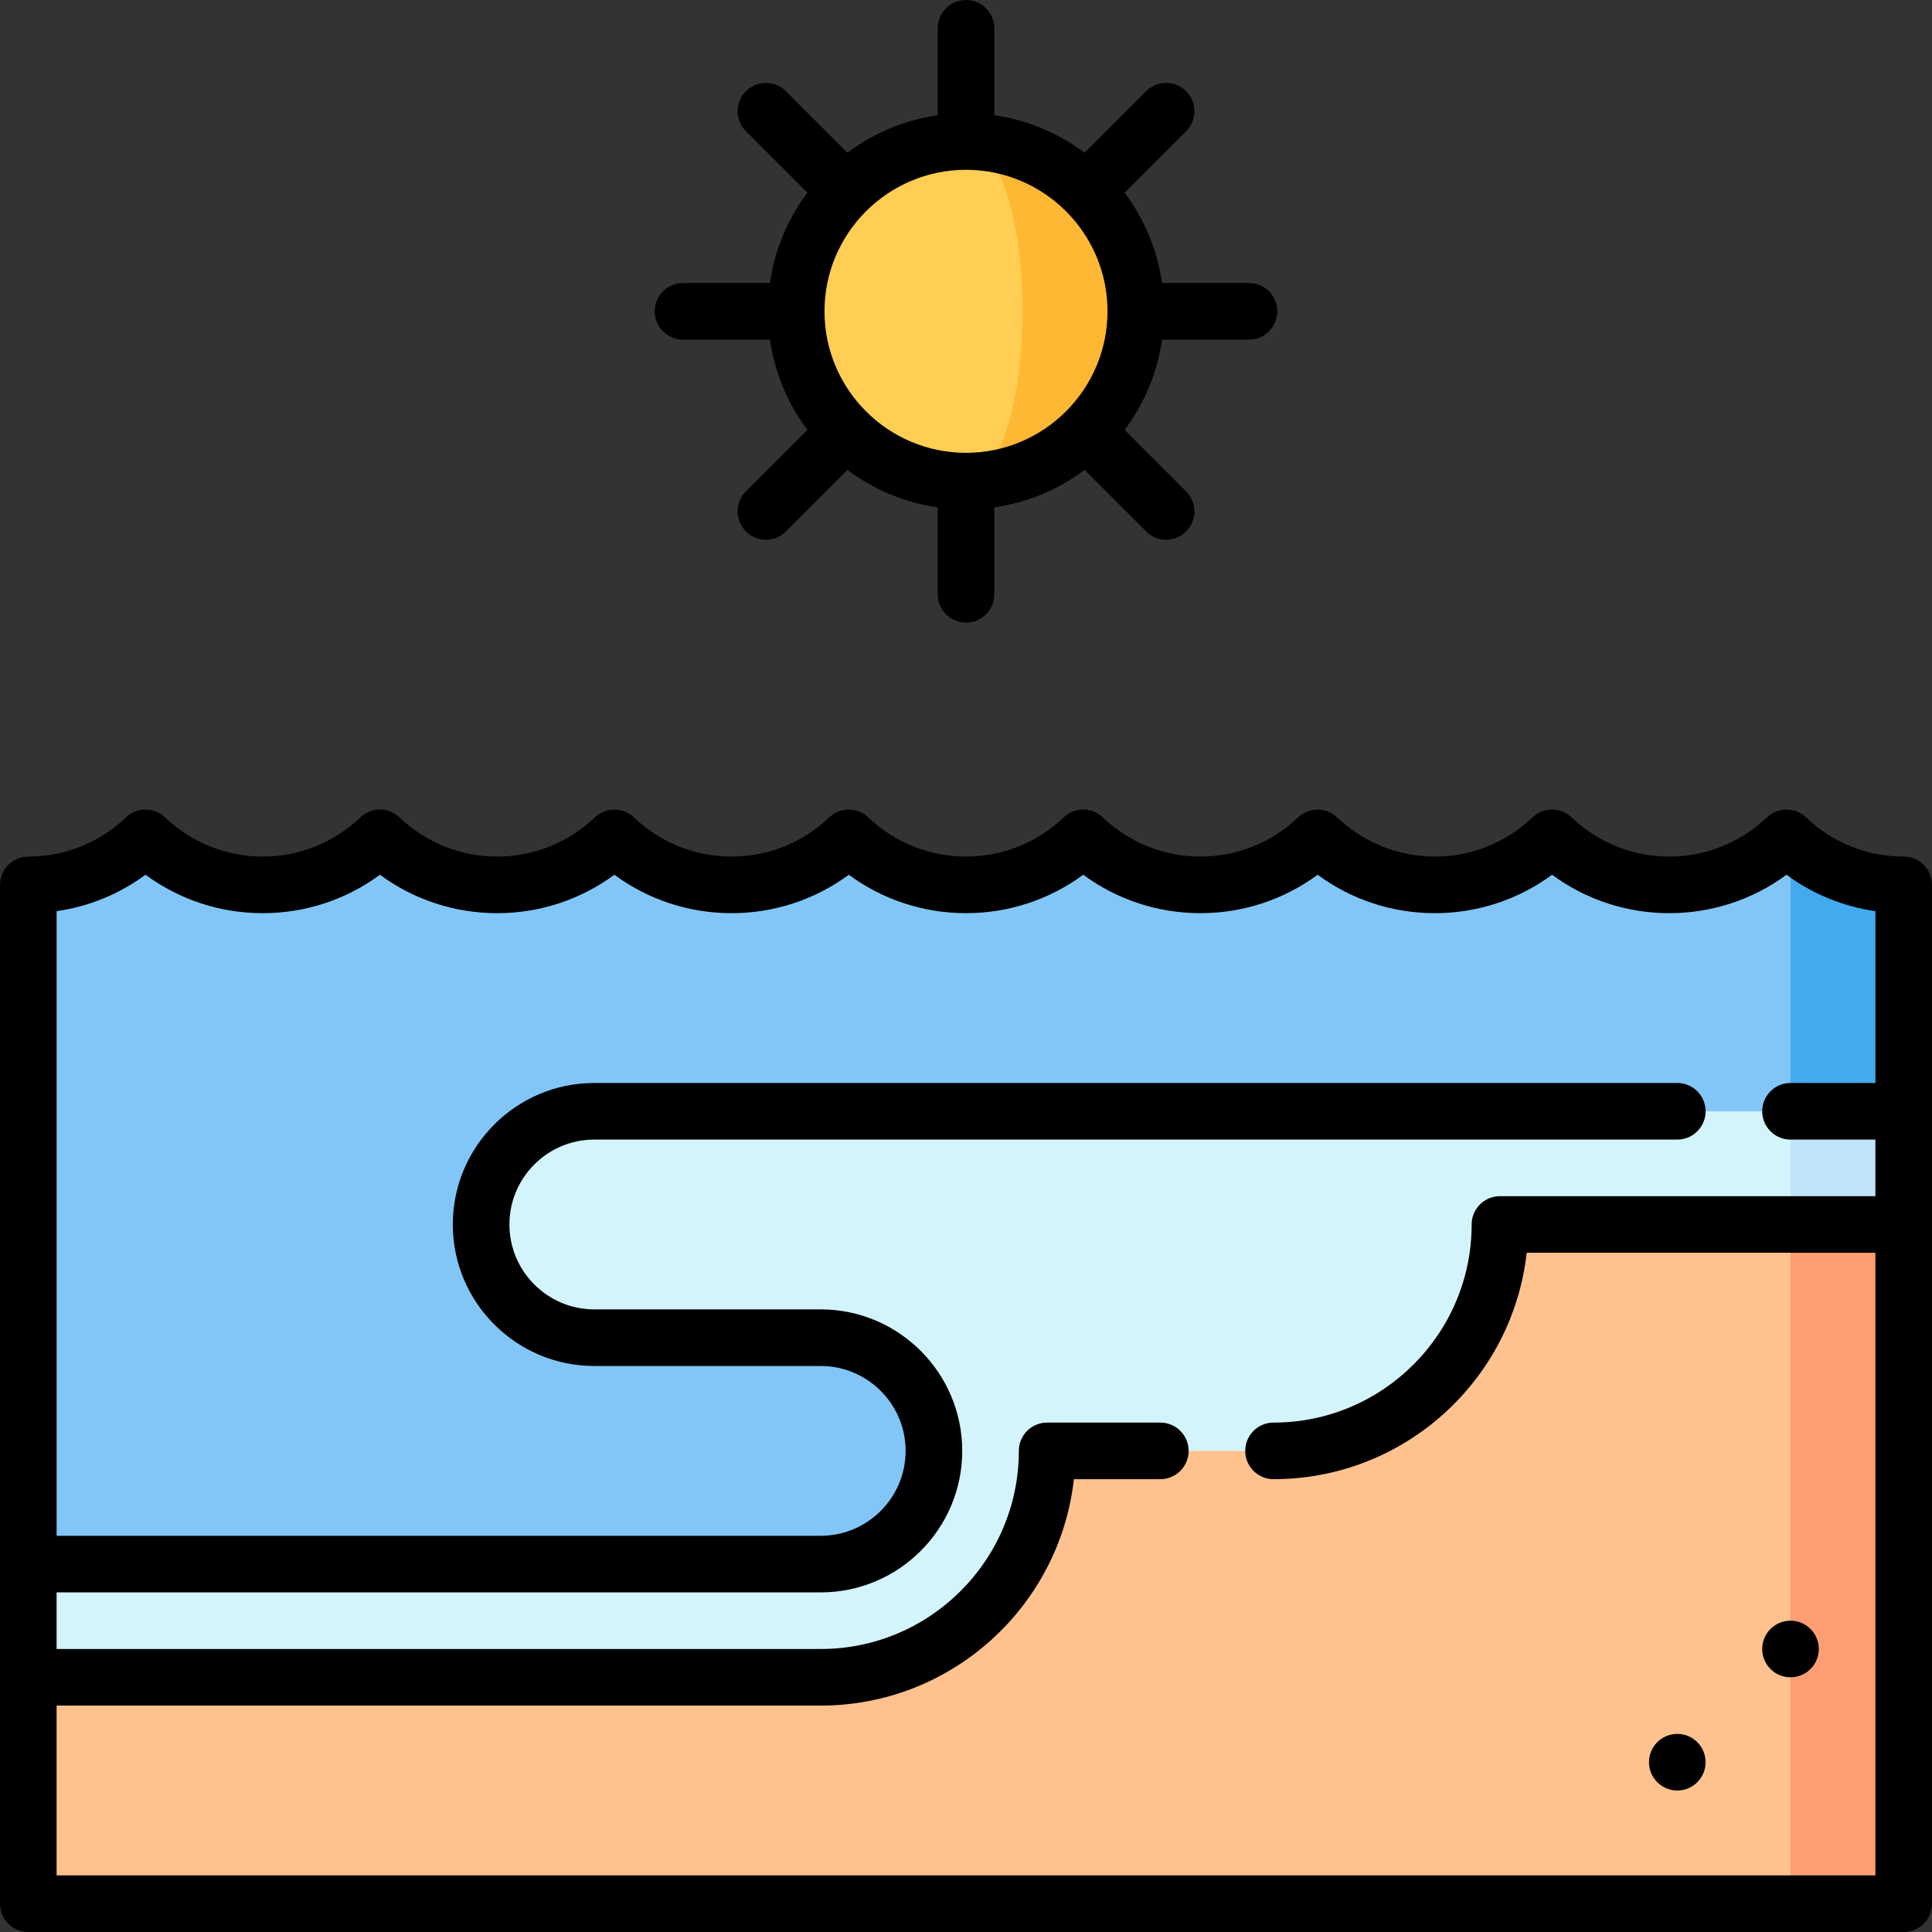 <?xml version="1.0" encoding="iso-8859-1"?>
<!-- Generator: Adobe Illustrator 21.0.0, SVG Export Plug-In . SVG Version: 6.00 Build 0)  -->
<svg version="1.1" id="Capa_1" xmlns="http://www.w3.org/2000/svg" xmlns:xlink="http://www.w3.org/1999/xlink" x="0px" y="0px"
	 viewBox="0 0 512 512" style="enable-background:new 0 0 512 512;" xml:space="preserve">
<rect x="0" y="0" width="512" height="512" fill="#333333" stroke="none"/>
<polygon style="fill:#FF9D73;" points="414.5,294.5 474.5,504.5 504.5,504.5 504.5,324.5 "/>
<polygon style="fill:#FFC28E;" points="256,294.5 7.5,444.5 7.5,504.5 474.5,504.5 474.5,294.5 "/>
<polygon style="fill:#C0E4FC;" points="504.5,294.5 444.5,254.5 474.5,324.5 504.5,324.5 "/>
<path style="fill:#D4F4FB;" d="M97.5,254.5l-90,160v30h210c33.084,0,60-26.916,60-60h60c33.084,0,60-26.916,60-60h77v-70H97.5z"/>
<path style="fill:#43AAF0;" d="M504.5,234.5c-11.533,0-22.037-4.355-30-11.49l-10,39.99l10,31.5c18.625,0,30,0,30,0V234.5z"/>
<path style="fill:#81C6F6;" d="M473.438,222.042c-8.078,7.713-19.012,12.458-31.063,12.458s-22.985-4.746-31.063-12.458
	c-8.077,7.713-19.012,12.458-31.063,12.458s-22.985-4.746-31.063-12.458c-8.077,7.713-19.012,12.458-31.063,12.458
	s-22.985-4.746-31.063-12.458c-8.075,7.712-19.01,12.458-31.06,12.458s-22.985-4.746-31.063-12.458
	c-8.077,7.713-19.012,12.458-31.063,12.458s-22.985-4.746-31.063-12.458c-8.077,7.713-19.012,12.458-31.063,12.458
	s-22.985-4.746-31.063-12.458c-8.075,7.712-19.01,12.458-31.06,12.458s-22.985-4.746-31.063-12.458
	C30.485,229.754,19.55,234.5,7.5,234.5v180c0,0,193.431,0,210,0s30-13.431,30-30s-13.431-30-30-30h-60c-16.569,0-30-13.431-30-30
	s13.431-30,30-30h317v-71.49C474.143,222.691,473.784,222.373,473.438,222.042z"/>
<path style="fill:#FFB833;" d="M256,127.5v-90c24.853,0,45,20.147,45,45S280.853,127.5,256,127.5z"/>
<path style="fill:#FFCE53;" d="M271,82.5c0,24.853-6.716,45-15,45c-24.853,0-45-20.147-45-45s20.147-45,45-45
	C264.284,37.5,271,57.647,271,82.5z"/>
<path d="M504.5,227c-9.679,0-18.87-3.688-25.884-10.383c-2.898-2.767-7.459-2.767-10.357,0C461.245,223.313,452.054,227,442.375,227
	s-18.87-3.688-25.884-10.383c-2.898-2.767-7.46-2.767-10.358,0C399.121,223.313,389.929,227,380.25,227s-18.87-3.688-25.884-10.383
	c-2.898-2.767-7.46-2.767-10.358,0C336.996,223.313,327.804,227,318.125,227s-18.87-3.688-25.884-10.383
	c-2.898-2.767-7.46-2.767-10.358,0C274.871,223.313,265.679,227,256,227s-18.87-3.688-25.884-10.383
	c-2.898-2.767-7.46-2.767-10.358,0C212.746,223.313,203.554,227,193.875,227s-18.87-3.688-25.884-10.383
	c-2.898-2.767-7.46-2.767-10.358,0C150.621,223.313,141.429,227,131.75,227s-18.87-3.688-25.884-10.383
	c-2.898-2.767-7.46-2.767-10.358,0C88.496,223.313,79.304,227,69.625,227s-18.87-3.688-25.884-10.383
	c-2.898-2.767-7.46-2.767-10.358,0C26.371,223.313,17.179,227,7.5,227c-4.143,0-7.5,3.358-7.5,7.5v270c0,4.142,3.357,7.5,7.5,7.5
	h497c4.143,0,7.5-3.358,7.5-7.5v-270C512,230.358,508.643,227,504.5,227z M15,497v-45h202.5c34.685,0,63.343-26.297,67.086-60H307.5
	c4.143,0,7.5-3.358,7.5-7.5s-3.357-7.5-7.5-7.5h-30c-4.143,0-7.5,3.358-7.5,7.5c0,28.949-23.552,52.5-52.5,52.5H15v-15h202.5
	c20.678,0,37.5-16.822,37.5-37.5S238.178,347,217.5,347h-60c-12.406,0-22.5-10.093-22.5-22.5s10.094-22.5,22.5-22.5h287
	c4.143,0,7.5-3.358,7.5-7.5s-3.357-7.5-7.5-7.5h-287c-20.678,0-37.5,16.822-37.5,37.5s16.822,37.5,37.5,37.5h60
	c12.406,0,22.5,10.093,22.5,22.5S229.906,407,217.5,407H15V241.467c8.537-1.223,16.604-4.525,23.563-9.649
	C47.531,238.423,58.342,242,69.625,242c11.284,0,22.095-3.577,31.063-10.182C109.656,238.423,120.467,242,131.75,242
	c11.284,0,22.095-3.577,31.063-10.182c8.969,6.605,19.779,10.182,31.063,10.182s22.095-3.577,31.063-10.182
	C233.906,238.423,244.717,242,256,242c11.284,0,22.095-3.577,31.063-10.182c8.969,6.605,19.779,10.182,31.063,10.182
	s22.095-3.577,31.063-10.182C358.156,238.423,368.967,242,380.25,242c11.284,0,22.095-3.577,31.063-10.182
	c8.969,6.605,19.779,10.182,31.063,10.182s22.094-3.578,31.063-10.183c6.958,5.125,15.026,8.427,23.563,9.65V287h-22.5
	c-4.143,0-7.5,3.358-7.5,7.5s3.357,7.5,7.5,7.5H497v15h-99.5c-4.143,0-7.5,3.358-7.5,7.5c0,28.949-23.552,52.5-52.5,52.5
	c-4.143,0-7.5,3.358-7.5,7.5s3.357,7.5,7.5,7.5c34.685,0,63.343-26.297,67.086-60H497v165H15z"/>
<circle cx="474.5" cy="437" r="7.5"/>
<circle cx="444.5" cy="467" r="7.5"/>
<path d="M181,90h23.044c1.276,8.881,4.775,17.053,9.925,23.924l-16.306,16.306c-2.929,2.929-2.929,7.678,0,10.606
	c1.465,1.465,3.384,2.197,5.304,2.197c1.919,0,3.839-0.732,5.304-2.197l16.306-16.305c6.871,5.15,15.043,8.648,23.924,9.925V157.5
	c0,4.142,3.357,7.5,7.5,7.5s7.5-3.358,7.5-7.5v-23.044c8.881-1.276,17.053-4.775,23.924-9.925l16.306,16.305
	c1.465,1.464,3.385,2.197,5.304,2.197s3.839-0.732,5.304-2.197c2.929-2.929,2.929-7.678,0-10.606l-16.306-16.306
	c5.15-6.871,8.649-15.043,9.925-23.924H331c4.143,0,7.5-3.358,7.5-7.5S335.143,75,331,75h-23.044
	c-1.276-8.881-4.775-17.053-9.925-23.924l16.306-16.306c2.929-2.929,2.929-7.678,0-10.606s-7.677-2.93-10.607,0l-16.306,16.305
	c-6.871-5.15-15.043-8.648-23.924-9.925V7.5c0-4.142-3.357-7.5-7.5-7.5s-7.5,3.358-7.5,7.5v23.044
	c-8.881,1.276-17.053,4.775-23.924,9.925L208.27,24.164c-2.93-2.929-7.678-2.929-10.607,0s-2.929,7.678,0,10.606l16.306,16.306
	c-5.15,6.871-8.649,15.043-9.925,23.924H181c-4.143,0-7.5,3.358-7.5,7.5S176.857,90,181,90z M256,45c20.678,0,37.5,16.822,37.5,37.5
	S276.678,120,256,120s-37.5-16.822-37.5-37.5S235.322,45,256,45z"/>
<g>
</g>
<g>
</g>
<g>
</g>
<g>
</g>
<g>
</g>
<g>
</g>
<g>
</g>
<g>
</g>
<g>
</g>
<g>
</g>
<g>
</g>
<g>
</g>
<g>
</g>
<g>
</g>
<g>
</g>
</svg>
